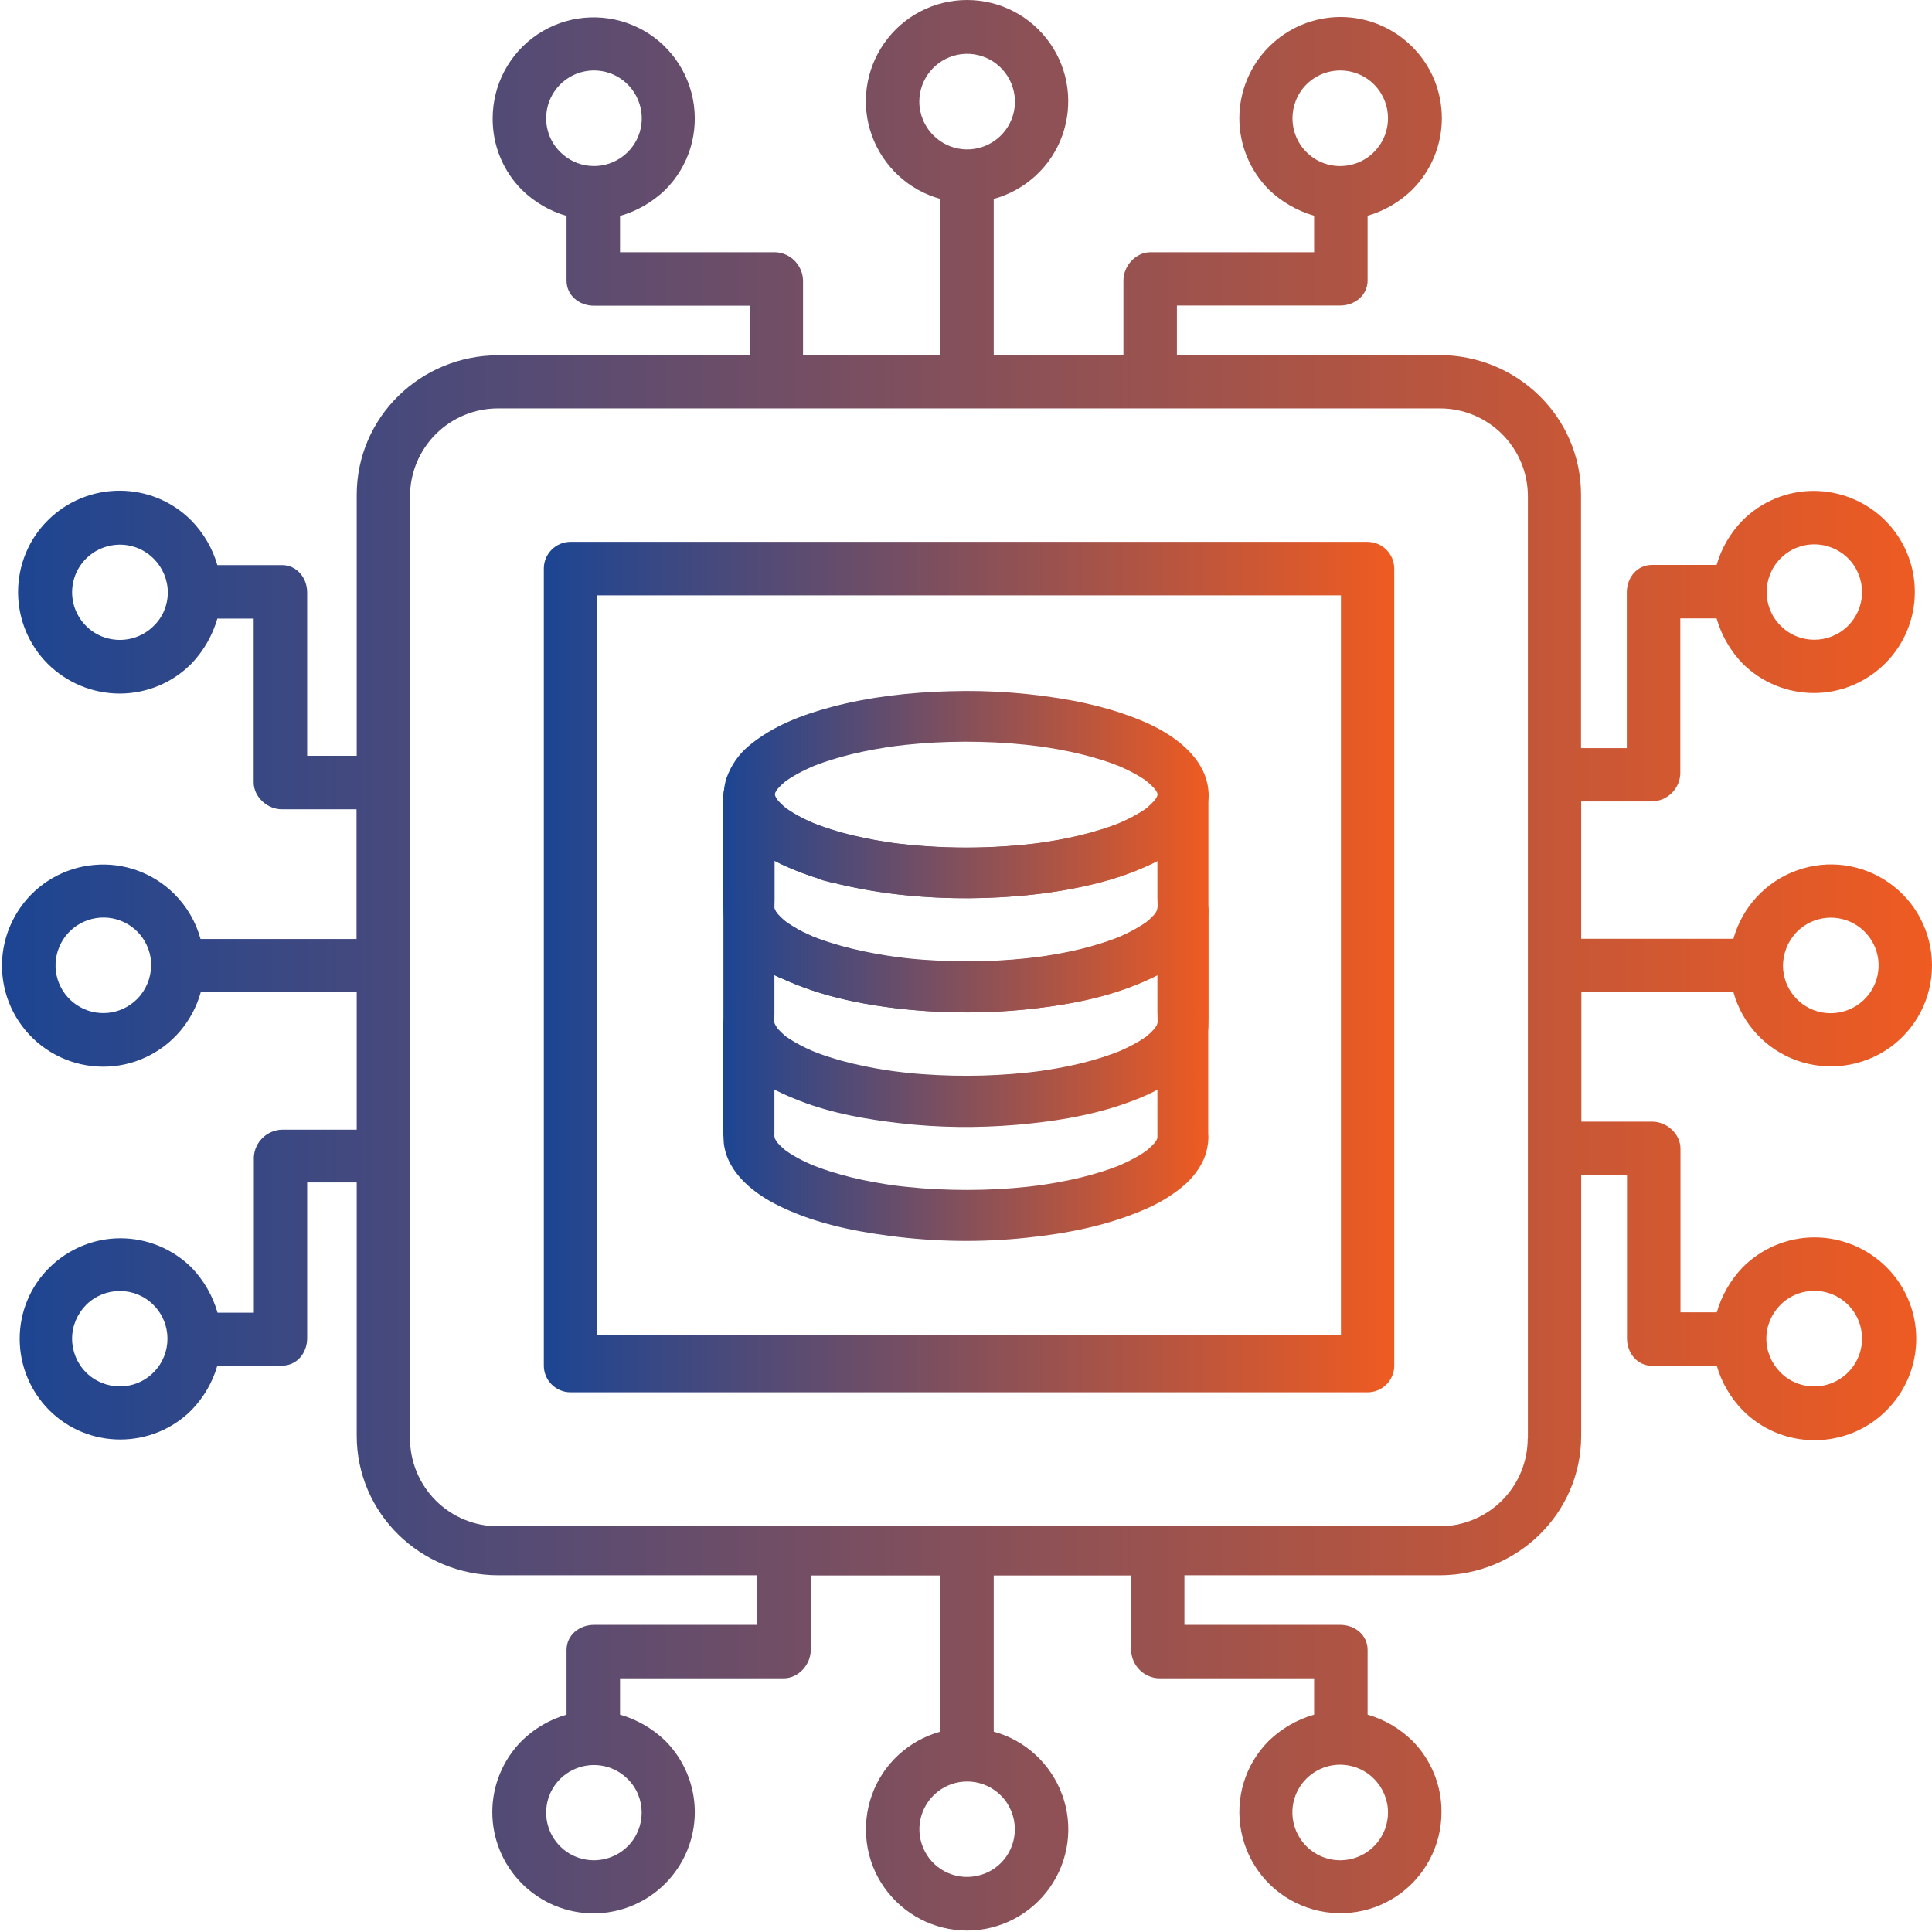 <?xml version="1.0" encoding="utf-8"?>
<!-- Generator: Adobe Illustrator 27.1.1, SVG Export Plug-In . SVG Version: 6.00 Build 0)  -->
<svg version="1.1" id="Layer_1" xmlns="http://www.w3.org/2000/svg" xmlns:xlink="http://www.w3.org/1999/xlink" x="0px" y="0px"
	 viewBox="0 0 1080 1080" style="enable-background:new 0 0 1080 1080;" xml:space="preserve">
<style type="text/css">
	.st0{fill:url(#SVGID_1_);}
	.st1{fill:url(#SVGID_00000118391859328787018110000014725069756797648518_);}
	.st2{fill:url(#SVGID_00000026855906254026722190000001845344040304994234_);}
	.st3{fill:url(#SVGID_00000047038358304676299730000016226217857280790712_);}
	.st4{fill:url(#SVGID_00000069393082573653817140000008342470689576346276_);}
	.st5{fill:url(#SVGID_00000104688422052071519570000012374826141292677016_);}
</style>
<linearGradient id="SVGID_1_" gradientUnits="userSpaceOnUse" x1="303.941" y1="540.73" x2="779.413" y2="540.73">
	<stop  offset="0" style="stop-color:#1C4593"/>
	<stop  offset="1" style="stop-color:#EF5B21"/>
</linearGradient>
<path class="st0" d="M779.4,317.9c0-4-1.6-7.8-4.4-10.6s-6.6-4.4-10.6-4.4H318.9c-8.2,0-14.9,6.7-14.9,14.9v445.6
	c0,8.2,6.7,14.9,14.9,14.9h445.6c8.2,0,14.9-6.7,14.9-14.9L779.4,317.9z M749.6,746.5H333.8V332.8h415.8V746.5z"/>
<linearGradient id="SVGID_00000016035949641746139310000005836390285845663107_" gradientUnits="userSpaceOnUse" x1="1.226" y1="539.667" x2="1080" y2="539.667">
	<stop  offset="0" style="stop-color:#1C4593"/>
	<stop  offset="1" style="stop-color:#EF5B21"/>
</linearGradient>
<path style="fill:url(#SVGID_00000016035949641746139310000005836390285845663107_);" d="M969,554.6c4.9,17.8,18.1,32,35.4,38.2
	c17.3,6.2,36.6,3.6,51.6-6.9c15.1-10.6,24-27.8,24-46.2c0-18.4-9-35.7-24-46.2c-15.1-10.6-34.3-13.2-51.6-6.9
	c-17.3,6.2-30.5,20.5-35.4,38.2h-85.1V448h39.6c8.5-0.2,15.5-7,15.8-15.5v-86.8h20.3c2.7,9.5,7.7,18.1,14.5,25.2
	c10.6,10.6,25,16.5,39.9,16.5c15,0,29.3-6,39.9-16.6c10.6-10.6,16.5-24.9,16.5-39.9c0-15-5.9-29.3-16.5-39.9
	c-10.6-10.6-24.9-16.5-39.9-16.6c-15,0-29.3,5.9-39.9,16.5c-6.8,7-11.8,15.5-14.5,24.9h-36.2c-8.2,0-14,7-14,15.3v87.1h-25.6V276.6
	c0-43.5-35.7-78.1-79.2-78.1H657.9v-27.7h91.3c8.2,0,15.3-5.8,15.3-14v-36.2c9.4-2.7,17.9-7.7,24.9-14.5c10.6-10.6,16.6-25,16.6-40
	c0-15-5.9-29.4-16.6-40c-10.6-10.6-25-16.6-40-16.6s-29.4,6-40,16.6s-16.6,25-16.6,40c0,15,6,29.4,16.6,40
	c7.1,6.8,15.8,11.8,25.2,14.5V141h-91.5c-8.2,0-15.1,7.6-15.1,15.8v41.7h-72.5v-87.3c17.8-4.9,32.1-18.1,38.3-35.4
	c6.2-17.3,3.7-36.7-6.9-51.7C576.3,9,559.1,0,540.6,0s-35.7,9-46.3,24.1c-10.6,15.1-13.2,34.4-6.9,51.7
	c6.3,17.3,20.6,30.6,38.3,35.4v87.3h-76.8v-41.7c-0.2-8.5-7-15.5-15.5-15.8h-86.8v-20.3c9.5-2.7,18.1-7.7,25.2-14.5
	c13.4-13.3,19.2-32.4,15.5-51c-3.7-18.5-16.3-34-33.8-41.2c-17.4-7.2-37.3-5.3-53,5.2c-15.7,10.5-25.1,28.1-25.1,47
	c-0.1,15,5.8,29.4,16.4,40c7,6.8,15.5,11.8,24.9,14.5v36.2c0,8.2,7,14,15.3,14h87.1v27.7H278.6c-43.5,0-79.2,34.6-79.2,78.1v145.8
	h-27.7v-91.3c0-8.2-5.8-15.3-14-15.3h-36.2c-2.7-9.4-7.7-17.9-14.5-24.9c-10.6-10.7-25-16.7-40.1-16.7c-15.1,0-29.5,5.9-40.2,16.6
	c-10.7,10.6-16.6,25.1-16.6,40.1c0,15.1,6,29.5,16.6,40.1c10.7,10.6,25.1,16.6,40.2,16.6c15.1,0,29.5-6,40.1-16.7
	c6.8-7.1,11.8-15.8,14.5-25.2h20.3v91.5c0,8.2,7.6,15.1,15.8,15.1h41.7v72.5h-87.2c-2.6-9.5-7.6-18.1-14.6-25.1
	c-11.8-11.8-28.2-17.8-44.8-16.3c-16.6,1.4-31.8,10.2-41.3,23.8c-9.6,13.7-12.7,30.8-8.4,47c4.3,16.1,15.5,29.5,30.6,36.6
	c15.1,7.1,32.6,7.2,47.7,0.2c15.2-7,26.4-20.3,30.9-36.4h87.2v76.8h-41.7c-8.5,0.2-15.5,7-15.8,15.5v86.8h-20.3
	c-2.7-9.5-7.7-18.1-14.5-25.2c-10.6-10.5-24.9-16.4-39.8-16.4c-14.9,0-29.2,6-39.8,16.5C16.9,719.2,11,733.5,11,748.4
	c0,14.9,5.9,29.2,16.4,39.8c10.5,10.6,24.8,16.5,39.8,16.5c14.9,0,29.2-5.8,39.8-16.4c6.8-7,11.8-15.5,14.5-24.9h36.2
	c8.2,0,14-7,14-15.3v-87.1h27.7v141.5c0,43.5,35.7,78.1,79.2,78.1h144.7v27.7H332c-8.2,0-15.3,5.8-15.3,14v36.2
	c-9.4,2.7-17.9,7.7-24.9,14.5c-10.6,10.6-16.6,25-16.6,40c0,15,6,29.4,16.6,40c10.6,10.6,25,16.6,40,16.6c15,0,29.4-6,40-16.6
	c10.6-10.6,16.6-25,16.6-40c0-15-6-29.4-16.6-40c-7.1-6.8-15.8-11.8-25.2-14.5v-20.3h91.5c8.2,0,15.1-7.6,15.1-15.8v-41.7h72.5v87.3
	c-17.8,4.9-32.1,18.1-38.3,35.4c-6.2,17.3-3.7,36.7,6.9,51.7c10.6,15.1,27.9,24.1,46.3,24.1s35.7-9,46.3-24.1
	c10.6-15.1,13.2-34.4,6.9-51.7c-6.3-17.3-20.6-30.6-38.3-35.4v-87.3h76.8v41.7c0.2,8.5,7,15.5,15.5,15.8h86.8v20.3
	c-9.5,2.7-18.1,7.7-25.2,14.5c-13.4,13.3-19.2,32.4-15.5,51c3.7,18.5,16.3,34,33.8,41.2c17.4,7.2,37.3,5.3,53-5.2
	c15.7-10.5,25.1-28.1,25.1-47c0.1-15-5.8-29.4-16.4-40c-7-6.8-15.5-11.8-24.9-14.5v-36.2c0-8.2-7-14-15.3-14h-87.1v-27.7h142.6
	c43.5,0,79.2-34.6,79.2-78.1V656.9h25.6v91.3c0,8.2,5.8,15.3,14,15.3h36.2c2.7,9.4,7.7,17.9,14.5,24.9c10.6,10.7,25,16.7,40.1,16.7
	c15.1,0,29.5-5.9,40.2-16.6s16.7-25.1,16.7-40.1s-6-29.5-16.7-40.1c-10.7-10.6-25.1-16.6-40.2-16.6c-15.1,0-29.5,6.1-40.1,16.7
	c-6.8,7.1-11.8,15.8-14.5,25.2h-20.3v-91.5c0-8.2-7.6-15.1-15.8-15.1h-39.6v-72.5L969,554.6z M1004.6,520.8L1004.6,520.8
	c9-9,23.1-10.4,33.7-3.3c10.6,7.1,14.7,20.6,9.8,32.4c-4.9,11.8-17.4,18.4-29.9,16c-12.5-2.5-21.5-13.4-21.5-26.2
	C996.8,532.6,999.6,525.8,1004.6,520.8L1004.6,520.8z M995.3,312.2L995.3,312.2c5-5.1,11.8-7.9,18.9-7.9c7.1,0,13.9,2.8,18.9,7.8
	s7.8,11.8,7.8,18.9c0,7.1-2.9,13.9-7.9,18.9c-10.4,10.3-27.3,10.3-37.6-0.1C985,339.5,985,322.6,995.3,312.2L995.3,312.2z
	 M730.3,47.2c7.6-7.6,19.1-9.9,29.1-5.8c10,4.1,16.5,13.9,16.5,24.7c0,10.8-6.5,20.5-16.5,24.7c-10,4.1-21.5,1.9-29.1-5.8
	C719.9,74.6,719.9,57.7,730.3,47.2L730.3,47.2z M513.9,56.8c0-12.7,9-23.7,21.5-26.2c12.5-2.5,25,4.2,29.9,16
	c4.9,11.8,0.8,25.3-9.8,32.4c-10.6,7.1-24.7,5.7-33.7-3.3C516.7,70.6,513.9,63.8,513.9,56.8L513.9,56.8z M305.3,66.1
	c0-12.7,9-23.7,21.5-26.2c12.5-2.5,25,4.2,29.9,16c4.9,11.8,0.8,25.3-9.8,32.4c-10.6,7.1-24.7,5.7-33.7-3.3
	C308.1,80,305.3,73.2,305.3,66.1L305.3,66.1z M85.9,349.9c-7.6,7.6-19.1,9.9-29.1,5.8c-10-4.1-16.5-13.9-16.5-24.6
	c0-10.8,6.5-20.5,16.5-24.6c10-4.1,21.4-1.9,29.1,5.8c5,5,7.9,11.8,7.9,18.9C93.8,338.2,91,345,85.9,349.9L85.9,349.9z M76.6,558.5
	c-9,9-23.1,10.4-33.7,3.3c-10.6-7.1-14.7-20.6-9.8-32.4c4.9-11.8,17.4-18.4,29.9-16c12.5,2.5,21.5,13.4,21.5,26.2
	C84.4,546.7,81.6,553.5,76.6,558.5L76.6,558.5z M85.9,767.1c-5,5.1-11.8,7.9-18.9,7.9c-7.1,0-13.9-2.8-18.9-7.8s-7.8-11.8-7.8-18.9
	c0-7.1,2.9-13.9,7.9-18.9c10.4-10.3,27.3-10.3,37.6,0.1C96.2,739.9,96.2,756.7,85.9,767.1L85.9,767.1z M350.9,1032.1
	c-7.6,7.6-19.1,9.9-29.1,5.8c-10-4.1-16.5-13.9-16.5-24.6c0-10.8,6.5-20.5,16.5-24.6c10-4.1,21.4-1.9,29.1,5.8
	C361.3,1004.8,361.3,1021.7,350.9,1032.1L350.9,1032.1z M567.3,1022.6L567.3,1022.6c0,12.7-9,23.7-21.5,26.1
	c-12.5,2.5-25-4.2-29.8-15.9c-4.9-11.7-0.8-25.3,9.8-32.4c10.6-7.1,24.7-5.7,33.7,3.3C564.5,1008.7,567.3,1015.5,567.3,1022.6
	L567.3,1022.6z M775.9,1013.2L775.9,1013.2c0,12.7-9,23.7-21.5,26.2c-12.5,2.5-25-4.2-29.9-16c-4.9-11.8-0.8-25.3,9.8-32.4
	c10.6-7.1,24.7-5.7,33.7,3.3C773.1,999.4,775.9,1006.2,775.9,1013.2L775.9,1013.2z M854,804.1c0,13-5.2,25.5-14.4,34.7
	c-9.2,9.2-21.7,14.4-34.7,14.4H278.3c-13,0-25.5-5.2-34.7-14.4c-9.2-9.2-14.4-21.7-14.4-34.7V277.4c0-13,5.2-25.5,14.4-34.7
	c9.2-9.2,21.7-14.4,34.7-14.4H805c13,0,25.5,5.2,34.7,14.4c9.2,9.2,14.4,21.7,14.4,34.7V804.1z M995.3,729.4
	c7.6-7.6,19.1-9.9,29.1-5.8c10,4.1,16.5,13.9,16.5,24.7c0,10.8-6.5,20.5-16.5,24.7c-10,4.1-21.5,1.9-29.1-5.8
	c-5-5-7.9-11.8-7.9-18.9C987.4,741.2,990.3,734.4,995.3,729.4z"/>
<g>
	
		<linearGradient id="SVGID_00000158712488773357875430000015000747593293467050_" gradientUnits="userSpaceOnUse" x1="404.72" y1="444.247" x2="675.608" y2="444.247">
		<stop  offset="0" style="stop-color:#1C4593"/>
		<stop  offset="1" style="stop-color:#EF5B21"/>
	</linearGradient>
	<path style="fill:url(#SVGID_00000158712488773357875430000015000747593293467050_);" d="M647.1,444.2c0,0.7,0,1.4-0.1,2
		c0.2-1.2,0.4-2.5,0.5-3.8c-0.2,1.6-0.6,3.1-1.2,4.6c0.5-1.1,1-2.3,1.4-3.4c-0.8,1.9-1.9,3.6-3.1,5.2c0.7-1,1.5-1.9,2.2-2.9
		c-2,2.5-4.2,4.6-6.7,6.6c1-0.7,1.9-1.5,2.9-2.2c-5.4,4.2-11.5,7.3-17.7,10c1.1-0.5,2.3-1,3.4-1.4c-15.9,6.7-33,10.3-49.9,12.6
		c1.2-0.2,2.5-0.4,3.8-0.5c-28.1,3.7-56.8,3.7-84.9,0c1.2,0.2,2.5,0.4,3.8,0.5c-16.9-2.3-33.8-5.9-49.5-12.5c1.1,0.5,2.3,1,3.4,1.4
		c-6.3-2.7-12.5-5.9-18-10.1c1,0.7,1.9,1.5,2.9,2.2c-2.5-2-4.8-4.1-6.7-6.6c0.7,1,1.5,1.9,2.2,2.9c-1.2-1.6-2.3-3.3-3.1-5.1
		c0.5,1.1,1,2.3,1.4,3.4c-0.6-1.5-1-3-1.3-4.6c0.2,1.2,0.4,2.5,0.5,3.8c-0.2-1.4-0.2-2.9,0-4.3c-0.2,1.2-0.4,2.5-0.5,3.8
		c0.2-1.5,0.6-3,1.2-4.5c-0.5,1.1-1,2.3-1.4,3.4c0.8-1.9,1.9-3.6,3.1-5.2c-0.7,1-1.5,1.9-2.2,2.9c2-2.5,4.3-4.7,6.8-6.6
		c-1,0.7-1.9,1.5-2.9,2.2c5.5-4.2,11.6-7.3,17.9-10c-1.1,0.5-2.3,1-3.4,1.4c15.7-6.6,32.7-10.2,49.6-12.5c-1.2,0.2-2.5,0.4-3.8,0.5
		c22.1-3,44.6-3.5,66.9-1.9c6,0.5,12,1.1,18.1,1.9c-1.2-0.2-2.5-0.4-3.8-0.5c16.9,2.3,33.8,5.9,49.5,12.5c-1.1-0.5-2.3-1-3.4-1.4
		c6.3,2.7,12.4,5.8,17.8,10c-1-0.7-1.9-1.5-2.9-2.2c2.5,2,4.8,4.1,6.8,6.6c-0.7-1-1.5-1.9-2.2-2.9c1.2,1.6,2.3,3.3,3.1,5.2
		c-0.5-1.1-1-2.3-1.4-3.4c0.6,1.4,1,2.9,1.2,4.5c-0.2-1.2-0.4-2.5-0.5-3.8C647,442.8,647.1,443.5,647.1,444.2
		c0,3.7,1.6,7.5,4.2,10.1c2.5,2.5,6.5,4.3,10.1,4.2c7.7-0.4,14.3-6.3,14.2-14.2c-0.1-15.6-11.8-27.3-24.4-34.9
		c-7.4-4.5-15.6-7.8-23.8-10.6c-8.8-3-17.8-5.2-26.9-7c-22.9-4.3-46.3-6.1-69.6-5.4c-22.2,0.6-44.6,3.1-66.1,8.8
		c-16.5,4.4-33.1,10.7-46.3,21.8c-5.6,4.7-9.8,10.8-12.3,17.7c-1.1,3.2-1.7,6.8-1.5,10.2c0.3,5.8,1.9,11.6,5.1,16.5
		c6.4,9.9,16.5,16.8,27,21.7c10.4,4.9,21.2,8.5,32.4,11.2c23.4,5.6,47.9,7.9,72,7.8c24.2-0.1,48.7-2.5,72.2-8.4
		c10.5-2.6,20.7-6.2,30.5-10.9c10.4-5,20.6-12,26.8-21.9c3.1-5,4.8-10.9,4.9-16.8c0.1-7.4-6.7-14.6-14.2-14.2
		C653.5,430.3,647.2,436.3,647.1,444.2L647.1,444.2z"/>
	
		<linearGradient id="SVGID_00000012454963580209014750000014885950460301062047_" gradientUnits="userSpaceOnUse" x1="404.341" y1="498.561" x2="675.659" y2="498.561">
		<stop  offset="0" style="stop-color:#1C4593"/>
		<stop  offset="1" style="stop-color:#EF5B21"/>
	</linearGradient>
	<path style="fill:url(#SVGID_00000012454963580209014750000014885950460301062047_);" d="M647,445.9v21.7V502c0,2.6,0.3,5.5,0,8.1
		c0.2-1.2,0.4-2.5,0.5-3.8c-0.2,1.6-0.7,3.1-1.3,4.6c0.5-1.1,1-2.3,1.4-3.4c-0.8,1.9-1.9,3.5-3.1,5.2c0.7-1,1.5-1.9,2.2-2.9
		c-2.1,2.6-4.5,4.9-7.1,6.9c1-0.7,1.9-1.5,2.9-2.2c-5.3,4-11.3,7.1-17.4,9.7c1.1-0.5,2.3-1,3.4-1.4c-15.9,6.7-32.9,10.3-49.8,12.6
		c1.2-0.2,2.5-0.4,3.8-0.5c-21.9,2.9-44.1,3.5-66.1,1.9c-6-0.4-12-1.1-18-1.9c1.2,0.2,2.5,0.4,3.8,0.5c-17.3-2.4-34.7-6.1-50.8-12.9
		c1.1,0.5,2.3,1,3.4,1.4c-4-1.7-8-4.3-12.3-4.3c2.4,0.6,4.8,1.3,7.2,2c-4.3-2.2-8.4-4.6-12.3-7.6c1,0.7,1.9,1.5,2.9,2.2
		c-2.6-2-5-4.3-7-6.9c0.7,1,1.5,1.9,2.2,2.9c-1.3-1.7-2.4-3.5-3.2-5.5c0.5,1.1,1,2.3,1.4,3.4c-0.6-1.5-1-3-1.2-4.6
		c0.2,1.2,0.4,2.5,0.5,3.8c-0.2-2.1,0-4.4,0-6.5v-15.3v-34.4v-8h-28.5c0.8,6.1,2.2,11.8,5.9,17c4,5.7,8.5,9.8,14.1,13.9
		c4.5,3.2,9.4,5.8,14.4,8.1c6.5,2.8,13.1,5.4,19.9,7.4c-3.3-3.3-6.6-6.6-9.9-9.9c1.9,7.8,9.8,11.1,17,11.6c-1.2-0.2-2.5-0.4-3.8-0.5
		c0.7,0.1,1.3,0.3,2,0.5c4.4,1.2,8.9,0.2,12.4-2.6c3.7-2.9,5.2-6.6,5.6-11.2v-0.1c-6,4.6-12,9.2-18,13.8c2.3,0.5,4.6,0.9,6.9,1.2
		c-1.2-0.2-2.5-0.4-3.8-0.5c4.8,1.3,10.1,2.2,14.6-0.6c-3.7,0.5-7.3,1-11,1.4c28.7,6.6,58.6,8.6,88,7c15.6-0.9,31.2-2.7,46.4-6
		c13.7-2.9,27.1-7.1,39.7-13.2c7.2-3.5,14.2-8.1,19.8-13.8c2.6-2.7,5.1-5.8,6.9-9.2c2.4-4.6,3.3-8.5,4-13.6
		c0.4-3.3-1.9-7.8-4.2-10.1c-2.5-2.5-6.5-4.3-10.1-4.2c-3.7,0.2-7.5,1.4-10.1,4.2c-0.7,1-1.5,1.9-2.2,2.9
		C647.7,440.9,647,443.3,647,445.9c0,0.1,0,0.2,0,0.4c0.2-1.2,0.4-2.5,0.5-3.8c-0.2,1.6-0.7,3.1-1.3,4.6c0.5-1.1,1-2.3,1.4-3.4
		c-0.8,1.9-1.9,3.6-3.1,5.2c0.7-1,1.5-1.9,2.2-2.9c-2.1,2.6-4.5,4.9-7.1,6.9c1-0.7,1.9-1.5,2.9-2.2c-5.3,4.1-11.4,7.2-17.5,9.8
		c1.1-0.5,2.3-1,3.4-1.4c-15.8,6.6-32.8,10.3-49.7,12.5c1.2-0.2,2.5-0.4,3.8-0.5c-28.1,3.7-56.8,3.7-84.9,0c1.2,0.2,2.5,0.4,3.8,0.5
		c-4.4-0.6-8.9-1.3-13.3-2.1c-6.6-1.2-14.8-4.4-20.9-0.6c3.7-0.5,7.3-1,11-1.4c-2.6-0.6-5.2-1.5-7.9-1.5c1.2,0.2,2.5,0.4,3.8,0.5
		c-0.9-0.3-1.7-0.4-2.6-0.6c-4.5-1.1-8.8-0.3-12.4,2.6c-3.7,2.9-5.2,6.6-5.6,11.2v0.1c6-4.6,12-9.2,18-13.8c-2-0.6-4.3-1-6.4-1
		c1.2,0.2,2.5,0.4,3.8,0.5c-0.9-0.4-1.7-0.7-2.6-1c3.3,3.3,6.6,6.6,9.9,9.9c-0.7-2.5-1.9-4.7-3.7-6.5c-2.2-2.2-4.8-3.2-7.6-4.1
		c-1.5-0.5-3-1-4.5-1.5c-3-1-6-2.2-9-3.4c1.1,0.5,2.3,1,3.4,1.4c-6.1-2.6-11.9-5.6-17.2-9.6c1,0.7,1.9,1.5,2.9,2.2
		c-2.6-2-5.1-4.3-7.1-6.9c0.7,1,1.5,1.9,2.2,2.9c-1.3-1.7-2.4-3.5-3.3-5.5c0.5,1.1,1,2.3,1.4,3.4c-0.7-1.6-1.1-3.2-1.4-5
		c0.2,1.2,0.4,2.5,0.5,3.8c0-0.1,0-0.2,0-0.4c-0.5-3.9-1.2-7.2-4.2-10.1c-2.5-2.5-6.5-4.3-10.1-4.2c-7.7,0.4-14.2,6.3-14.2,14.2
		v32.4v22c0,4.6-0.2,9.2,0.6,13.8c1.2,7.4,5.8,14.3,11.1,19.5c3.1,3.1,6.7,5.8,10.4,8.2c4.5,3,10.6,7.1,16.1,7.1
		c-2.4-0.6-4.8-1.3-7.2-2c24.1,11.6,51,16.5,77.5,18.7c30.1,2.5,60.8,1,90.4-5c12.5-2.5,24.5-6.2,36.3-11.2
		c5.6-2.4,11.1-5.2,16.1-8.7c6.2-4.4,12-9.5,15.7-16.3c2.4-4.5,4.1-9.4,4.2-14.5c0-1.6,0-3.2,0-4.9v-20v-37.7v-0.7
		c0-7.4-6.6-14.6-14.2-14.2C653.6,432,647,437.9,647,445.9L647,445.9z"/>
	
		<linearGradient id="SVGID_00000089548807331447950680000006405670125203375271_" gradientUnits="userSpaceOnUse" x1="404.468" y1="562.175" x2="675.606" y2="562.175">
		<stop  offset="0" style="stop-color:#1C4593"/>
		<stop  offset="1" style="stop-color:#EF5B21"/>
	</linearGradient>
	<path style="fill:url(#SVGID_00000089548807331447950680000006405670125203375271_);" d="M647,509.7v21.7v34.3c0,2.6,0.3,5.5,0,8.1
		c0.2-1.2,0.4-2.5,0.5-3.8c-0.2,1.6-0.7,3.1-1.3,4.6c0.5-1.1,1-2.3,1.4-3.4c-0.8,1.9-1.9,3.5-3.1,5.2c0.7-1,1.5-1.9,2.2-2.9
		c-2.1,2.6-4.5,4.9-7.1,6.9c1-0.7,1.9-1.5,2.9-2.2c-5.3,4-11.3,7.1-17.4,9.7c1.1-0.5,2.3-1,3.4-1.4c-15.8,6.7-32.8,10.3-49.8,12.6
		c1.2-0.2,2.5-0.4,3.8-0.5c-22,2.9-44.3,3.5-66.4,1.9c-6.1-0.4-12.2-1.1-18.3-1.9c1.2,0.2,2.5,0.4,3.8,0.5
		c-17-2.3-34.1-5.9-49.9-12.6c1.1,0.5,2.3,1,3.4,1.4c-6.1-2.6-12.1-5.7-17.4-9.7c1,0.7,1.9,1.5,2.9,2.2c-2.6-2-5.1-4.3-7.1-6.9
		c0.7,1,1.5,1.9,2.2,2.9c-1.3-1.7-2.4-3.5-3.3-5.5c0.5,1.1,1,2.3,1.4,3.4c-0.7-1.6-1.1-3.2-1.4-5c0.2,1.2,0.4,2.5,0.5,3.8
		c-0.2-2.1,0-4.4,0-6.5v-15.3V517v-8h-28.5c0.6,5.2,1.6,9.3,4.1,14c1.9,3.5,4.5,6.7,7.2,9.5c3.1,3.2,6.8,5.9,10.5,8.4
		c4.6,3.1,10.8,7.2,16.3,7.2c-2.4-0.6-4.8-1.3-7.2-2c13.3,6.4,27.4,10.7,41.8,13.7c17.6,3.6,35.6,5.5,53.5,6
		c19,0.5,37.9-0.6,56.7-3.2c15-2.1,30-5.3,44.1-10.6c18-6.8,39.7-17.7,43.5-38.6c0.7-3.8,0.6-7.5-1.4-11c-1.7-3-5.1-5.8-8.5-6.6
		c-3.6-0.8-7.7-0.6-11,1.4c-3,1.9-5.9,4.9-6.6,8.5c-0.3,1.8-0.7,3.6-1.4,5.3c0.5-1.1,1-2.3,1.4-3.4c-0.7,1.7-1.7,3.2-2.8,4.7
		c0.7-1,1.5-1.9,2.2-2.9c-2.1,2.7-4.5,5-7.2,7c1-0.7,1.9-1.5,2.9-2.2c-5.4,4.1-11.5,7.2-17.7,9.9c1.1-0.5,2.3-1,3.4-1.4
		c-15.8,6.6-32.8,10.3-49.8,12.5c1.2-0.2,2.5-0.4,3.8-0.5c-21.8,2.9-44,3.4-65.9,1.8c-6-0.4-12-1.1-18-1.9c1.2,0.2,2.5,0.4,3.8,0.5
		c-17.3-2.4-34.7-6.1-50.8-12.9c1.1,0.5,2.3,1,3.4,1.4c-4-1.7-8-4.3-12.3-4.3c2.4,0.6,4.8,1.3,7.2,2c-4.3-2.2-8.4-4.6-12.3-7.6
		c1,0.7,1.9,1.5,2.9,2.2c-2.6-2-5-4.3-7-6.9c0.7,1,1.5,1.9,2.2,2.9c-1.3-1.7-2.4-3.5-3.2-5.5c0.5,1.1,1,2.3,1.4,3.4
		c-0.6-1.5-1-3-1.2-4.6c0.2,1.2,0.4,2.5,0.5,3.8c0-0.1,0-0.2,0-0.4c-0.5-3.9-1.2-7.2-4.2-10.1c-2.5-2.5-6.5-4.3-10.1-4.2
		c-7.7,0.4-14.2,6.3-14.2,14.2v20.4v33.9c0,3,0,6,0,9c0.1,8.7,4.5,16.5,10.1,22.9c3.6,4.1,8.2,7.5,12.8,10.5c3.9,2.5,8,4.6,12.2,6.4
		c8.7,3.8,17.6,6.9,26.8,9.2c21.1,5.4,43.1,7.8,64.8,8.4c22.9,0.6,46-1,68.5-5.2c8.9-1.7,17.7-3.8,26.4-6.7c9-3,18.2-6.7,26.3-11.7
		c9.7-6.1,18.3-14.2,22-25.3c1.2-3.7,1.3-7.4,1.3-11.2v-30.9v-27.5v-1.6c0-7.4-6.6-14.6-14.2-14.2C653.6,495.8,647,501.7,647,509.7
		L647,509.7z"/>
	
		<linearGradient id="SVGID_00000038396366341466078610000012204834475611347847_" gradientUnits="userSpaceOnUse" x1="404.432" y1="626.164" x2="675.573" y2="626.164">
		<stop  offset="0" style="stop-color:#1C4593"/>
		<stop  offset="1" style="stop-color:#EF5B21"/>
	</linearGradient>
	<path style="fill:url(#SVGID_00000038396366341466078610000012204834475611347847_);" d="M647,635.6c0,0.7-0.1,1.5-0.1,2.2
		c0.2-1.2,0.4-2.5,0.5-3.8c-0.2,1.5-0.6,3-1.2,4.5c0.5-1.1,1-2.3,1.4-3.4c-0.8,1.9-1.9,3.6-3.1,5.2c0.7-1,1.5-1.9,2.2-2.9
		c-2,2.5-4.3,4.7-6.8,6.6c1-0.7,1.9-1.5,2.9-2.2c-5.4,4.2-11.5,7.3-17.8,10c1.1-0.5,2.3-1,3.4-1.4c-15.7,6.6-32.6,10.2-49.5,12.5
		c1.2-0.2,2.5-0.4,3.8-0.5c-22.1,3-44.6,3.5-66.9,1.9c-6.1-0.5-12.1-1.1-18.1-1.9c1.2,0.2,2.5,0.4,3.8,0.5c-17-2.3-34.1-6-50-12.7
		c1.1,0.5,2.3,1,3.4,1.4c-6.2-2.6-12.2-5.7-17.5-9.8c1,0.7,1.9,1.5,2.9,2.2c-2.6-2-5-4.2-7-6.8c0.7,1,1.5,1.9,2.2,2.9
		c-1.2-1.6-2.2-3.2-3-5c0.5,1.1,1,2.3,1.4,3.4c-0.6-1.4-1-2.9-1.2-4.5c0.2,1.2,0.4,2.5,0.5,3.8c-0.3-2.3-0.5-4.6-0.8-6.9
		c0.2,1.2,0.4,2.5,0.5,3.8v-20.9v-33.2v-7.7h-28.5c0.7,5.7,2,10.9,5.1,15.9c2.7,4.2,6.1,8.1,10,11.3c4.5,3.6,9.2,6.8,14.4,9.5
		c4.4,2.2,8.9,4.1,13.5,5.9c17.8,6.9,36.9,10.2,55.8,12.4c21.4,2.5,43.2,2.7,64.8,0.9c19.7-1.7,39.5-4.7,58.3-11
		c9.8-3.3,19.7-7.3,28.3-13.2c5.8-4,10.6-8.3,14.8-14c1.9-2.5,3.1-5.2,4.2-8.2c1.2-2.9,1.5-5.7,1.9-8.8h-28.5v20.8v32.7
		C647,629.8,647,632.7,647,635.6c0,7.4,6.6,14.6,14.2,14.3c7.7-0.4,14.2-6.3,14.2-14.2v-21.4v-33v-7.7c0-7.4-6.6-14.6-14.2-14.2
		c-3.7,0.2-7.5,1.4-10.1,4.2c-0.7,1-1.5,1.9-2.2,2.9c-1.3,2.2-1.9,4.6-2,7.2c0,0.1,0,0.2,0,0.4c0.2-1.2,0.4-2.5,0.5-3.8
		c-0.2,1.6-0.7,3.1-1.3,4.6c0.5-1.1,1-2.3,1.4-3.4c-0.8,1.9-1.9,3.5-3.1,5.2c0.7-1,1.5-1.9,2.2-2.9c-2.1,2.6-4.5,4.9-7.1,6.9
		c1-0.7,1.9-1.5,2.9-2.2c-5.3,4-11.3,7.1-17.4,9.7c1.1-0.5,2.3-1,3.4-1.4c-15.8,6.7-32.8,10.3-49.8,12.6c1.2-0.2,2.5-0.4,3.8-0.5
		c-22,2.9-44.3,3.5-66.4,1.9c-6.1-0.4-12.2-1.1-18.3-1.9c1.2,0.2,2.5,0.4,3.8,0.5c-17-2.3-34.1-5.9-49.9-12.6c1.1,0.5,2.3,1,3.4,1.4
		c-6.1-2.6-12.1-5.7-17.4-9.7c1,0.7,1.9,1.5,2.9,2.2c-2.6-2-5.1-4.3-7.1-6.9c0.7,1,1.5,1.9,2.2,2.9c-1.3-1.7-2.4-3.5-3.3-5.5
		c0.5,1.1,1,2.3,1.4,3.4c-0.7-1.6-1.1-3.2-1.4-5c0.2,1.2,0.4,2.5,0.5,3.8c0-0.1,0-0.2,0-0.4c-0.5-3.9-1.2-7.2-4.2-10.1
		c-2.5-2.5-6.5-4.3-10.1-4.2c-7.7,0.4-14.2,6.3-14.2,14.2v21.3v33.5v5.3c0,2.2,0.3,4.3,0.6,6.5c-0.2-1.2-0.4-2.5-0.5-3.8
		c0.1,17.4,14.6,29.9,28.9,37.3c19.9,10.3,42.2,15,64.3,17.9c25.2,3.3,50.9,3.7,76.2,1c23.2-2.4,46-6.9,67.4-16.4
		c7.7-3.4,15-7.9,21.4-13.5c5.5-5,10.4-11.9,12-19.2c0.5-2.3,0.9-4.7,0.9-7.1c0.1-7.4-6.6-14.6-14.2-14.2
		C653.5,621.7,647.1,627.6,647,635.6L647,635.6z"/>
</g>
</svg>

